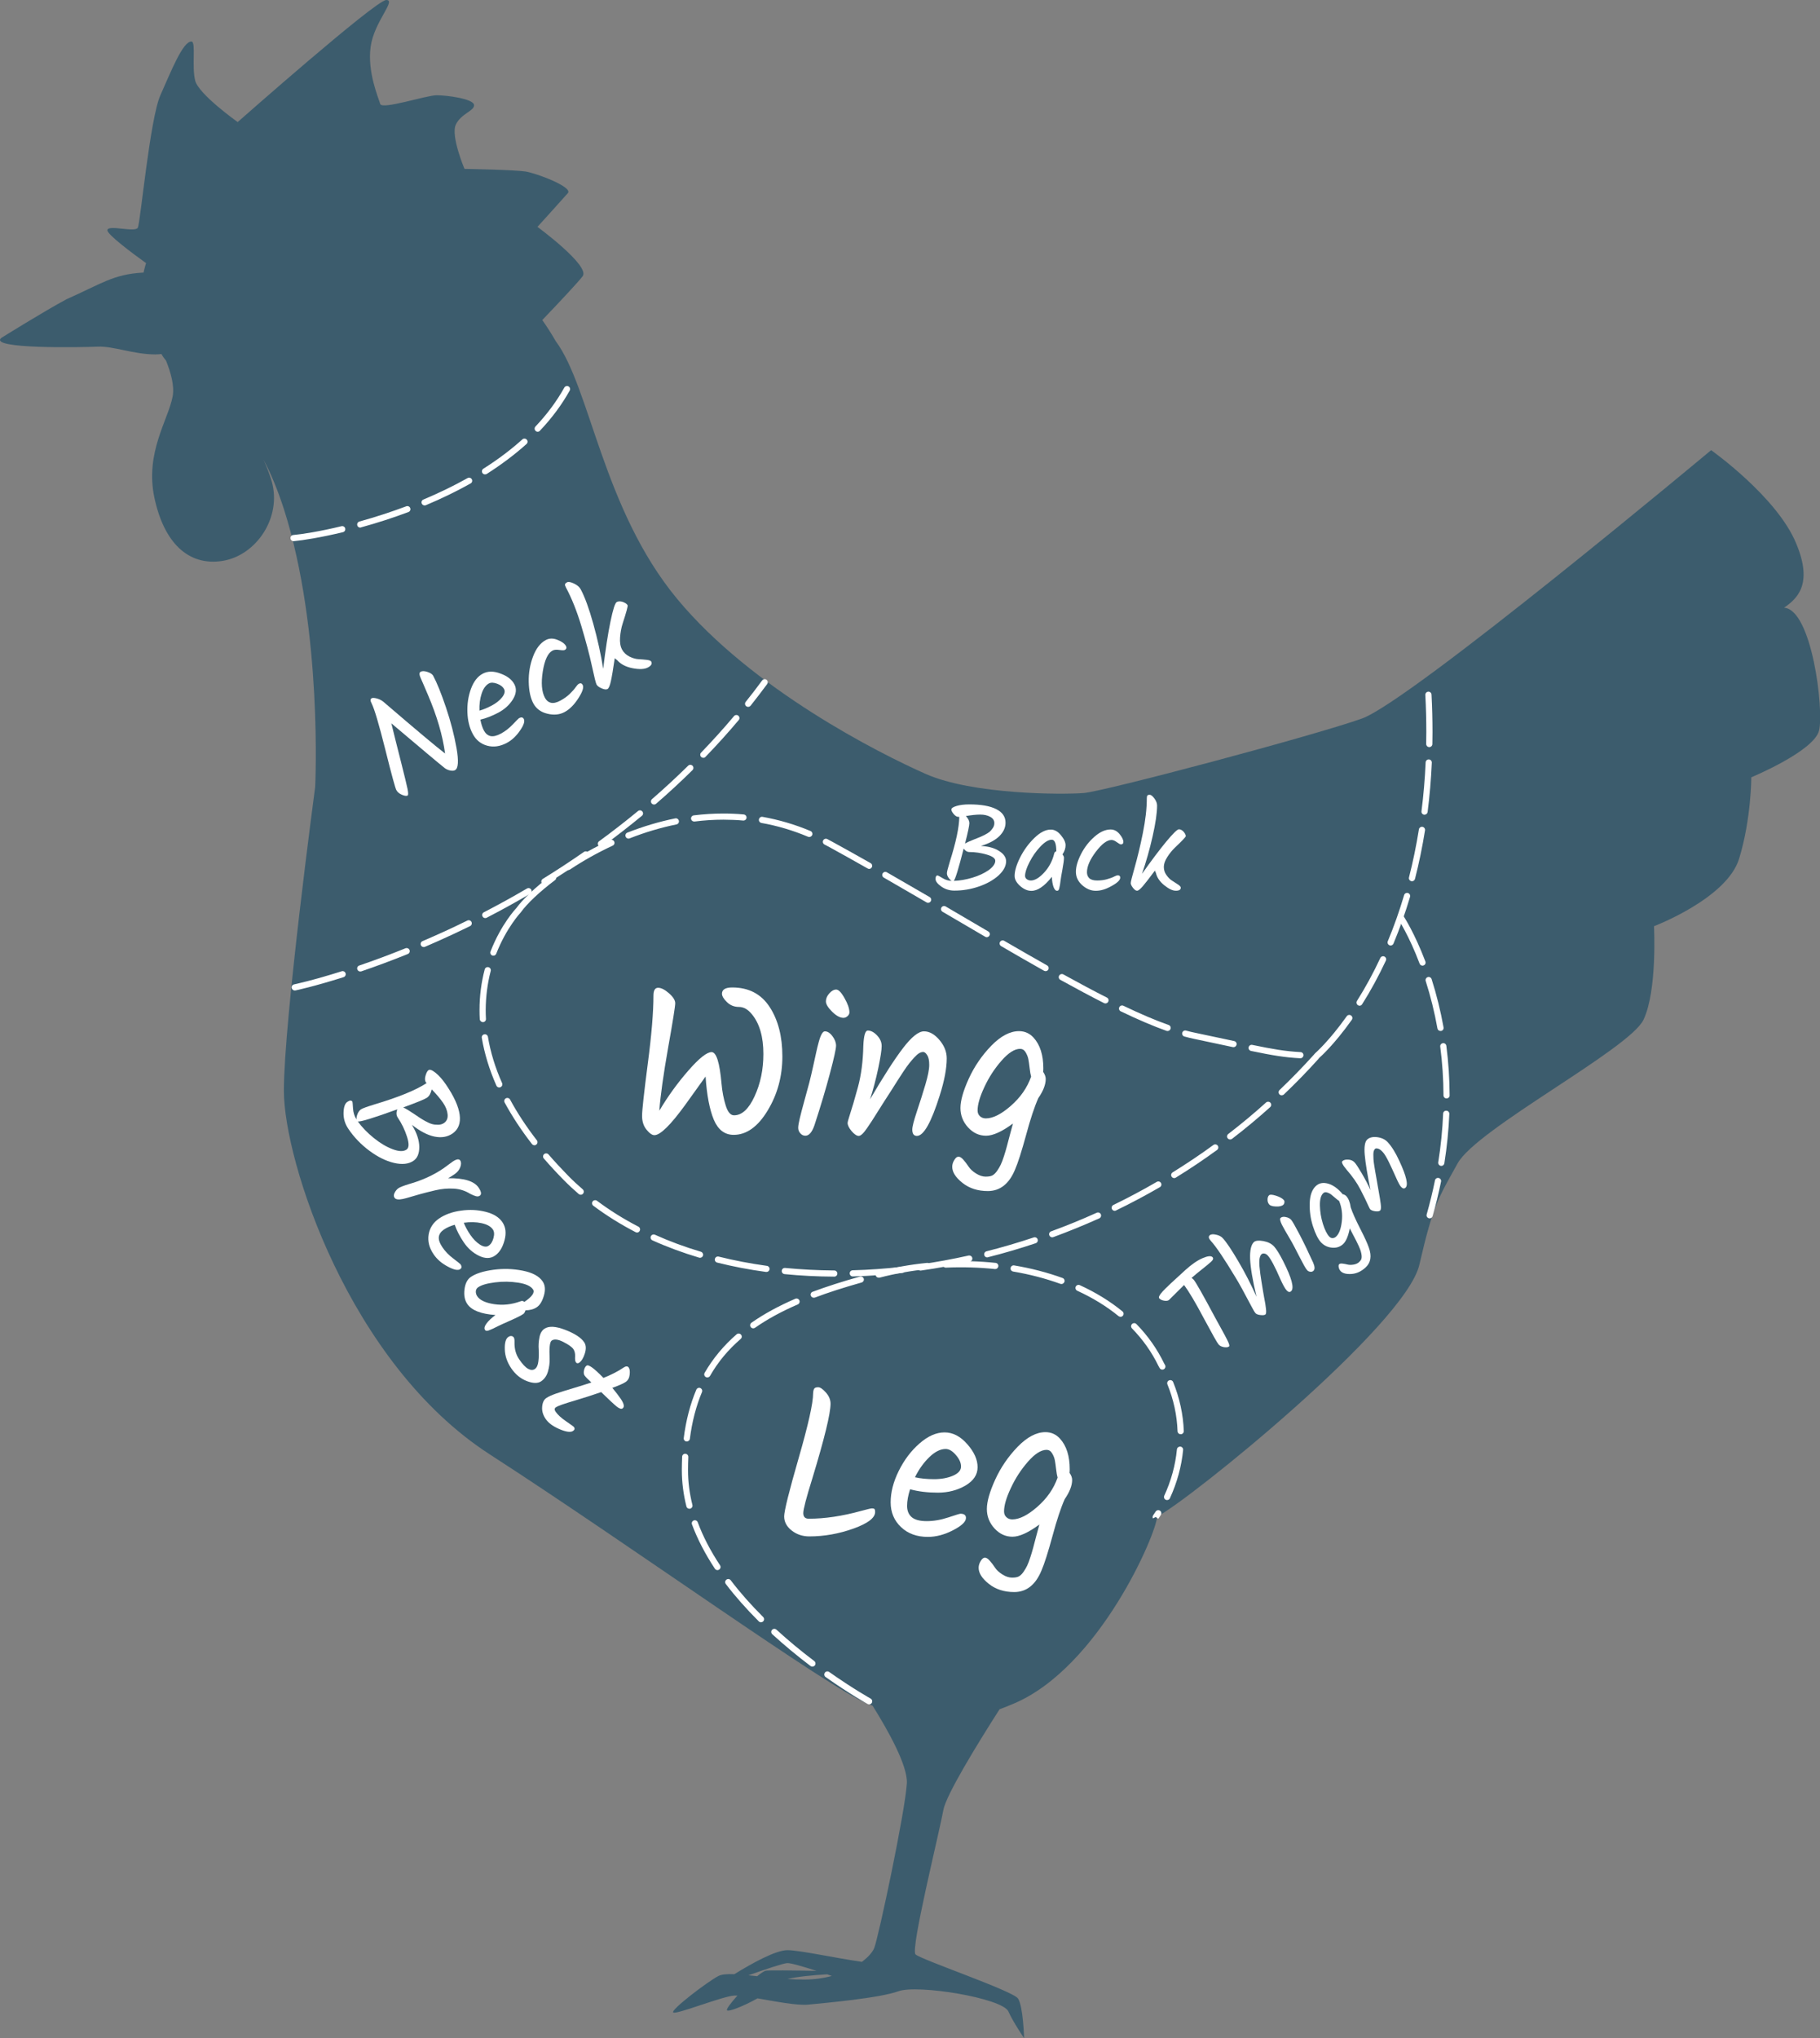 <?xml version="1.0" encoding="UTF-8"?> <svg xmlns="http://www.w3.org/2000/svg" width="176" height="197" viewBox="0 0 176 197" fill="none"><rect x="0" y="0" width="176" height="197" fill="#808080" stroke="none"/> <g clip-path="url(#clip0_1258_12)"> <path d="M172.526 58.739C173.704 57.905 175.385 56.565 173.704 52.545C171.857 48.025 165.471 43.51 165.471 43.51C165.471 43.51 136.404 67.779 131.698 69.452C126.993 71.126 106.83 76.48 104.815 76.647C102.8 76.813 94.064 76.813 89.525 74.806C84.987 72.799 72.723 66.606 65.5 57.905C58.27 49.198 57.099 37.483 53.738 32.969C53.385 32.35 52.949 31.659 52.441 30.933C53.882 29.426 55.873 27.318 56.345 26.698C57.099 25.692 51.974 21.928 51.974 21.928C51.974 21.928 54.408 19.248 54.916 18.664C55.418 18.081 51.89 16.741 50.802 16.574C49.708 16.407 44.918 16.324 44.918 16.324C44.918 16.324 43.573 13.144 44.075 12.054C44.577 10.964 45.923 10.714 45.839 10.13C45.755 9.547 43.232 9.207 42.227 9.207C41.223 9.207 36.936 10.63 36.768 10.047C36.601 9.463 35.507 6.95 35.841 4.526C36.176 2.09 38.359 0 37.354 0C36.344 0 22.985 11.798 22.985 11.798C22.985 11.798 19.206 9.118 18.872 7.784C18.537 6.444 18.955 4.097 18.537 4.014C17.7 3.931 16.522 6.944 15.511 9.201C14.501 11.458 13.58 21.499 13.329 22.005C13.078 22.506 10.387 21.672 10.387 22.256C10.387 22.69 12.862 24.524 14.124 25.43C14.052 25.668 13.992 25.876 13.951 26.055C13.933 26.115 13.927 26.174 13.909 26.234C13.903 26.275 13.891 26.311 13.885 26.347C13.837 26.347 13.789 26.353 13.747 26.353C10.973 26.52 9.843 27.401 6.428 28.926C4.342 30.033 0.126 32.66 0.126 32.66C-1.166 33.755 7.941 33.571 9.454 33.505C10.967 33.44 12.922 34.256 15.033 34.256C15.224 34.256 15.415 34.238 15.613 34.22C15.738 34.446 15.888 34.655 16.055 34.857C16.516 36.001 16.887 37.305 16.695 38.317C16.277 40.574 14.004 43.755 14.931 48.108C15.858 52.462 18.208 54.719 21.485 54.218C24.762 53.718 27.279 50.032 26.274 46.518C26.089 45.875 25.814 45.166 25.485 44.428C26.185 45.756 26.848 47.328 27.452 49.198C31.231 60.996 30.478 76.057 30.478 76.057C30.478 76.057 27.452 98.652 27.452 105.429C27.452 112.206 33.755 131.788 47.364 140.572C60.973 149.356 80.126 163.167 83.91 164.668C84.072 164.733 84.227 164.799 84.383 164.864C85.884 167.259 87.797 170.677 87.695 172.368C87.528 175.132 84.963 187.191 84.544 188.275C84.395 188.656 83.982 189.145 83.348 189.621C80.634 189.222 77.417 188.514 76.185 188.49C75.049 188.466 72.741 189.746 71.013 190.812C70.319 190.783 69.775 190.824 69.452 190.997C68.358 191.581 64.818 194.278 65.105 194.511C65.386 194.743 69.811 192.962 70.989 192.879C71.079 192.873 71.192 192.873 71.312 192.879C70.69 193.57 70.229 194.177 70.301 194.296C70.415 194.487 71.922 193.897 73.255 193.147C74.965 193.445 77.082 193.856 78.146 193.754C79.826 193.588 85.047 193.129 86.894 192.456C88.742 191.789 96.946 193.117 97.52 194.421C97.962 195.428 99.033 196.994 99.033 196.994C99.033 196.994 98.949 193.921 98.447 193.165C97.944 192.414 89.035 189.401 88.533 188.895C88.03 188.394 90.799 177.293 91.223 174.953C91.487 173.494 94.458 168.652 96.659 165.21C97.095 165.043 97.55 164.864 98.028 164.662C106.345 161.148 111.888 148.094 111.888 146.587C114.914 145.08 135.914 128.096 137.259 122.235C138.605 116.375 139.107 115.792 140.955 112.445C142.802 109.098 157.59 101.397 158.935 98.557C160.28 95.71 159.946 89.522 159.946 89.522C159.946 89.522 167.001 86.842 168.179 82.995C169.357 79.148 169.357 75.128 169.357 75.128C169.357 75.128 175.408 72.621 175.911 70.608C176.395 68.613 175.217 58.905 172.526 58.739ZM76.125 189.74C76.466 189.722 77.662 190.074 78.965 190.491C76.55 190.443 74.385 190.419 74.068 190.473C73.895 190.503 73.584 190.711 73.219 191.009C72.926 190.979 72.645 190.949 72.376 190.919C74.026 190.336 75.719 189.764 76.125 189.74ZM77.764 191.33C77.213 191.33 76.675 191.313 76.149 191.277C77.076 191.056 78.493 190.914 79.982 190.824C80.137 190.878 80.293 190.925 80.442 190.979C79.641 191.199 78.744 191.33 77.764 191.33Z" fill="#3C5C6D"></path> <path d="M80.675 123.391C79.049 123.385 77.428 123.301 75.868 123.147C75.706 123.129 75.581 122.986 75.599 122.819C75.617 122.652 75.754 122.539 75.928 122.551C77.47 122.7 79.067 122.783 80.675 122.795C80.843 122.795 80.974 122.932 80.974 123.093C80.974 123.26 80.843 123.391 80.675 123.391ZM82.469 123.373C82.308 123.373 82.176 123.248 82.17 123.081C82.164 122.914 82.296 122.777 82.463 122.777C84.03 122.736 85.626 122.622 87.211 122.444C87.372 122.426 87.522 122.545 87.54 122.706C87.558 122.867 87.438 123.016 87.277 123.033C85.674 123.212 84.06 123.325 82.481 123.373C82.475 123.373 82.475 123.373 82.469 123.373ZM74.122 122.938C74.11 122.938 74.092 122.938 74.08 122.938C72.46 122.718 70.869 122.414 69.35 122.033C69.189 121.991 69.093 121.83 69.135 121.67C69.177 121.509 69.338 121.414 69.5 121.455C71.001 121.83 72.567 122.128 74.164 122.349C74.325 122.372 74.439 122.521 74.421 122.682C74.397 122.831 74.271 122.938 74.122 122.938ZM89.023 122.807C88.879 122.807 88.748 122.7 88.73 122.551C88.706 122.39 88.819 122.235 88.981 122.212C90.529 121.991 92.108 121.699 93.663 121.354C93.824 121.324 93.986 121.419 94.022 121.58C94.057 121.741 93.956 121.902 93.794 121.938C92.222 122.289 90.631 122.581 89.065 122.801C89.047 122.807 89.035 122.807 89.023 122.807ZM67.694 121.568C67.664 121.568 67.634 121.562 67.61 121.556C66.038 121.086 64.513 120.526 63.09 119.883C62.94 119.817 62.874 119.639 62.94 119.49C63.006 119.341 63.185 119.276 63.335 119.341C64.734 119.972 66.229 120.526 67.778 120.985C67.933 121.032 68.023 121.199 67.981 121.354C67.945 121.485 67.826 121.568 67.694 121.568ZM95.469 121.533C95.337 121.533 95.212 121.443 95.182 121.306C95.14 121.146 95.235 120.985 95.397 120.943C96.928 120.556 98.464 120.103 99.965 119.603C100.121 119.549 100.294 119.633 100.342 119.788C100.396 119.943 100.312 120.109 100.151 120.163C98.638 120.669 97.083 121.128 95.54 121.515C95.516 121.527 95.493 121.533 95.469 121.533ZM101.753 119.591C101.633 119.591 101.52 119.52 101.472 119.395C101.412 119.24 101.496 119.067 101.651 119.013C103.14 118.472 104.617 117.864 106.058 117.215C106.208 117.149 106.387 117.215 106.453 117.364C106.519 117.513 106.453 117.691 106.303 117.757C104.85 118.412 103.356 119.019 101.855 119.573C101.819 119.585 101.783 119.591 101.753 119.591ZM61.601 119.127C61.553 119.127 61.505 119.115 61.463 119.091C60.004 118.335 58.629 117.477 57.373 116.536C57.242 116.435 57.218 116.25 57.313 116.119C57.415 115.988 57.601 115.964 57.732 116.06C58.958 116.977 60.303 117.822 61.738 118.561C61.882 118.638 61.942 118.817 61.864 118.96C61.816 119.073 61.709 119.127 61.601 119.127ZM107.798 117.03C107.685 117.03 107.583 116.971 107.529 116.864C107.457 116.715 107.517 116.536 107.667 116.465C109.09 115.774 110.501 115.023 111.864 114.231C112.008 114.148 112.187 114.196 112.271 114.338C112.355 114.481 112.307 114.66 112.163 114.743C110.788 115.541 109.359 116.298 107.924 116.995C107.888 117.018 107.846 117.03 107.798 117.03ZM56.16 115.476C56.088 115.476 56.022 115.452 55.962 115.404C55.466 114.976 54.976 114.523 54.521 114.059C53.84 113.368 53.188 112.665 52.59 111.974C52.482 111.849 52.494 111.659 52.62 111.551C52.745 111.444 52.931 111.456 53.044 111.581C53.636 112.266 54.276 112.957 54.946 113.642C55.388 114.094 55.867 114.535 56.351 114.952C56.476 115.059 56.488 115.25 56.381 115.375C56.327 115.44 56.243 115.476 56.16 115.476ZM113.557 113.868C113.455 113.868 113.359 113.82 113.299 113.725C113.21 113.582 113.258 113.403 113.395 113.314C114.74 112.48 116.074 111.593 117.342 110.664C117.473 110.569 117.664 110.598 117.76 110.729C117.856 110.86 117.826 111.051 117.694 111.146C116.409 112.081 115.069 112.981 113.706 113.82C113.664 113.85 113.61 113.868 113.557 113.868ZM51.687 110.694C51.597 110.694 51.508 110.652 51.448 110.581C50.413 109.253 49.522 107.895 48.799 106.561C48.721 106.418 48.775 106.233 48.918 106.156C49.062 106.078 49.247 106.132 49.325 106.275C50.031 107.585 50.904 108.907 51.914 110.211C52.016 110.342 51.992 110.527 51.86 110.628C51.818 110.67 51.753 110.694 51.687 110.694ZM118.962 110.134C118.872 110.134 118.783 110.092 118.723 110.021C118.621 109.89 118.645 109.705 118.777 109.604C120.032 108.639 121.264 107.615 122.43 106.561C122.556 106.453 122.741 106.459 122.855 106.584C122.962 106.71 122.956 106.894 122.831 107.007C121.653 108.067 120.415 109.098 119.141 110.074C119.088 110.116 119.022 110.134 118.962 110.134ZM123.943 105.864C123.865 105.864 123.787 105.834 123.728 105.775C123.614 105.655 123.62 105.465 123.74 105.352C124.882 104.262 125.994 103.118 127.052 101.945C127.166 101.82 127.351 101.814 127.477 101.921C127.602 102.029 127.608 102.219 127.501 102.344C126.436 103.529 125.312 104.685 124.158 105.78C124.092 105.84 124.015 105.864 123.943 105.864ZM48.279 105.108C48.165 105.108 48.051 105.042 48.004 104.929C47.322 103.392 46.849 101.838 46.592 100.313C46.562 100.153 46.676 99.998 46.837 99.968C46.999 99.938 47.154 100.051 47.184 100.212C47.429 101.689 47.89 103.196 48.554 104.685C48.619 104.834 48.554 105.012 48.398 105.078C48.362 105.102 48.32 105.108 48.279 105.108ZM125.755 102.285C125.749 102.285 125.743 102.285 125.737 102.285C124.224 102.207 122.992 101.993 120.977 101.576C120.816 101.54 120.714 101.385 120.744 101.225C120.78 101.064 120.935 100.957 121.097 100.992C123.088 101.403 124.29 101.612 125.767 101.689C125.934 101.695 126.06 101.838 126.048 101.999C126.042 102.16 125.91 102.285 125.755 102.285ZM119.285 101.213C119.267 101.213 119.243 101.213 119.219 101.207L118.609 101.076C117.7 100.879 116.654 100.659 115.44 100.403C115.147 100.343 114.848 100.266 114.537 100.182C114.376 100.141 114.286 99.974 114.328 99.819C114.37 99.658 114.537 99.569 114.693 99.611C114.992 99.694 115.285 99.76 115.566 99.819C116.785 100.075 117.832 100.296 118.741 100.492L119.351 100.623C119.512 100.659 119.614 100.814 119.578 100.974C119.548 101.117 119.422 101.213 119.285 101.213ZM112.905 99.652C112.869 99.652 112.839 99.646 112.803 99.635C111.506 99.17 110.059 98.556 108.378 97.747C108.229 97.675 108.169 97.496 108.241 97.348C108.313 97.199 108.492 97.139 108.641 97.211C110.304 98.009 111.733 98.616 113.012 99.069C113.168 99.122 113.252 99.295 113.192 99.45C113.144 99.575 113.03 99.652 112.905 99.652ZM46.694 98.789C46.538 98.789 46.407 98.664 46.395 98.509C46.377 98.205 46.371 97.907 46.371 97.616C46.371 96.287 46.538 94.971 46.873 93.697C46.915 93.536 47.077 93.441 47.238 93.483C47.4 93.524 47.495 93.685 47.453 93.846C47.136 95.073 46.975 96.335 46.969 97.616C46.969 97.895 46.975 98.187 46.993 98.479C47.005 98.646 46.873 98.783 46.712 98.795C46.706 98.789 46.7 98.789 46.694 98.789ZM106.901 96.984C106.854 96.984 106.812 96.972 106.764 96.954C105.496 96.311 104.109 95.573 102.536 94.703C102.393 94.626 102.339 94.441 102.423 94.298C102.5 94.156 102.686 94.102 102.829 94.179C104.402 95.049 105.777 95.781 107.039 96.418C107.188 96.49 107.242 96.675 107.17 96.818C107.117 96.925 107.009 96.984 106.901 96.984ZM101.113 93.864C101.065 93.864 101.012 93.852 100.964 93.828C99.618 93.072 98.231 92.274 96.814 91.446C96.671 91.362 96.623 91.178 96.706 91.041C96.79 90.898 96.975 90.85 97.113 90.934C98.53 91.755 99.911 92.553 101.257 93.31C101.4 93.393 101.454 93.572 101.37 93.715C101.323 93.81 101.221 93.864 101.113 93.864ZM47.711 92.369C47.675 92.369 47.639 92.363 47.603 92.351C47.447 92.291 47.376 92.119 47.435 91.964C48.464 89.326 49.863 87.843 49.923 87.783C50.527 86.938 51.806 85.728 53.313 84.591C53.445 84.49 53.63 84.52 53.732 84.651C53.834 84.782 53.804 84.966 53.672 85.067C52.207 86.169 50.975 87.331 50.377 88.164C50.336 88.212 48.972 89.665 47.986 92.184C47.944 92.297 47.83 92.369 47.711 92.369ZM95.421 90.582C95.367 90.582 95.319 90.57 95.271 90.54L91.145 88.123C91.002 88.039 90.954 87.855 91.038 87.718C91.121 87.575 91.307 87.527 91.444 87.61L95.57 90.028C95.714 90.112 95.762 90.296 95.678 90.433C95.624 90.529 95.522 90.582 95.421 90.582ZM89.746 87.259C89.692 87.259 89.645 87.247 89.597 87.217C88.233 86.419 86.852 85.621 85.465 84.823C85.321 84.74 85.274 84.561 85.357 84.418C85.441 84.275 85.62 84.228 85.764 84.311C87.157 85.109 88.538 85.913 89.902 86.705C90.045 86.789 90.093 86.973 90.009 87.11C89.95 87.211 89.848 87.259 89.746 87.259ZM54.958 84.091C54.862 84.091 54.766 84.043 54.706 83.96C54.617 83.823 54.653 83.638 54.79 83.549C56.13 82.662 57.547 81.869 59 81.196C59.149 81.125 59.329 81.191 59.394 81.339C59.466 81.488 59.4 81.667 59.251 81.732C57.828 82.394 56.435 83.168 55.119 84.043C55.071 84.073 55.017 84.091 54.958 84.091ZM84.054 83.984C84.006 83.984 83.952 83.972 83.904 83.942C82.678 83.245 81.441 82.554 80.203 81.875C80.047 81.792 79.892 81.709 79.731 81.625C79.587 81.548 79.527 81.369 79.605 81.226C79.683 81.077 79.862 81.024 80.006 81.101C80.167 81.184 80.329 81.268 80.484 81.357C81.722 82.036 82.96 82.727 84.191 83.424C84.335 83.507 84.383 83.686 84.305 83.829C84.257 83.924 84.155 83.984 84.054 83.984ZM60.776 81.053C60.656 81.053 60.542 80.982 60.501 80.863C60.441 80.708 60.513 80.535 60.668 80.476C62.205 79.874 63.759 79.41 65.296 79.1C65.458 79.064 65.613 79.172 65.649 79.332C65.685 79.493 65.577 79.648 65.416 79.684C63.915 79.987 62.39 80.44 60.889 81.03C60.847 81.047 60.812 81.053 60.776 81.053ZM78.254 80.899C78.218 80.899 78.176 80.893 78.14 80.875C76.681 80.261 75.162 79.809 73.632 79.541C73.47 79.511 73.362 79.356 73.392 79.195C73.422 79.035 73.572 78.921 73.739 78.951C75.318 79.231 76.878 79.69 78.379 80.321C78.529 80.386 78.6 80.559 78.541 80.714C78.481 80.833 78.367 80.899 78.254 80.899ZM67.126 79.404C66.976 79.404 66.851 79.297 66.827 79.142C66.809 78.981 66.923 78.832 67.084 78.808C68.041 78.689 69.009 78.63 69.96 78.63C69.966 78.63 69.972 78.63 69.978 78.63C70.624 78.63 71.282 78.659 71.921 78.719C72.089 78.737 72.208 78.88 72.191 79.041C72.178 79.207 72.029 79.32 71.868 79.309C71.234 79.249 70.612 79.231 69.96 79.225C69.039 79.225 68.094 79.285 67.162 79.404C67.15 79.404 67.138 79.404 67.126 79.404Z" fill="white"></path> <path d="M28.385 52.307C28.229 52.307 28.104 52.188 28.086 52.033C28.074 51.866 28.193 51.723 28.355 51.711C29.222 51.634 30.902 51.372 33.025 50.859C33.186 50.824 33.348 50.919 33.384 51.08C33.419 51.24 33.324 51.401 33.162 51.437C31.01 51.955 29.294 52.223 28.403 52.307C28.403 52.307 28.397 52.307 28.385 52.307ZM34.837 50.996C34.705 50.996 34.586 50.913 34.55 50.776C34.508 50.615 34.597 50.454 34.759 50.407C36.302 49.978 37.826 49.484 39.285 48.936C39.441 48.876 39.614 48.954 39.668 49.108C39.728 49.263 39.65 49.436 39.495 49.49C38.018 50.044 36.481 50.544 34.914 50.972C34.89 50.99 34.867 50.996 34.837 50.996ZM41.061 48.852C40.948 48.852 40.834 48.781 40.786 48.668C40.72 48.519 40.792 48.34 40.948 48.281C42.466 47.644 43.901 46.947 45.217 46.208C45.361 46.131 45.54 46.178 45.624 46.321C45.707 46.464 45.654 46.649 45.51 46.726C44.171 47.477 42.718 48.185 41.181 48.829C41.139 48.846 41.097 48.852 41.061 48.852ZM46.903 45.851C46.802 45.851 46.706 45.803 46.652 45.714C46.562 45.577 46.604 45.392 46.742 45.303C48.141 44.422 49.409 43.463 50.515 42.468C50.634 42.361 50.826 42.367 50.939 42.492C51.053 42.617 51.041 42.802 50.915 42.915C49.779 43.933 48.482 44.91 47.059 45.815C47.011 45.833 46.957 45.851 46.903 45.851ZM51.998 41.73C51.926 41.73 51.848 41.706 51.794 41.646C51.675 41.533 51.669 41.343 51.782 41.224C52.901 40.044 53.839 38.776 54.569 37.466C54.647 37.323 54.832 37.269 54.975 37.346C55.119 37.424 55.173 37.608 55.089 37.752C54.336 39.109 53.367 40.414 52.213 41.629C52.159 41.7 52.075 41.73 51.998 41.73Z" fill="white"></path> <path d="M28.504 95.734C28.366 95.734 28.241 95.638 28.211 95.495C28.175 95.335 28.283 95.174 28.444 95.144C28.462 95.138 30.208 94.775 33.042 93.876C33.204 93.828 33.365 93.911 33.419 94.072C33.467 94.227 33.383 94.394 33.222 94.447C30.358 95.353 28.588 95.728 28.57 95.728C28.546 95.734 28.522 95.734 28.504 95.734ZM34.836 93.899C34.711 93.899 34.597 93.822 34.555 93.697C34.501 93.542 34.585 93.369 34.741 93.322C36.224 92.816 37.724 92.256 39.213 91.654C39.363 91.595 39.542 91.666 39.602 91.821C39.662 91.976 39.59 92.148 39.434 92.208C37.94 92.816 36.427 93.375 34.932 93.888C34.902 93.893 34.866 93.899 34.836 93.899ZM40.977 91.535C40.864 91.535 40.75 91.47 40.702 91.356C40.636 91.207 40.708 91.029 40.858 90.963C42.311 90.344 43.77 89.677 45.193 88.974C45.342 88.903 45.522 88.962 45.593 89.111C45.665 89.26 45.605 89.439 45.456 89.51C44.021 90.213 42.556 90.886 41.097 91.511C41.055 91.529 41.019 91.535 40.977 91.535ZM46.927 88.736C46.819 88.736 46.712 88.677 46.664 88.575C46.586 88.426 46.646 88.248 46.789 88.176C48.206 87.444 49.612 86.669 50.963 85.877C51.106 85.794 51.286 85.842 51.37 85.985C51.453 86.127 51.405 86.306 51.262 86.39C49.899 87.188 48.487 87.968 47.058 88.706C47.023 88.724 46.975 88.736 46.927 88.736ZM52.649 85.502C52.547 85.502 52.452 85.455 52.392 85.359C52.308 85.216 52.35 85.038 52.488 84.948C53.845 84.115 55.184 83.233 56.47 82.34C56.608 82.245 56.793 82.28 56.889 82.411C56.984 82.548 56.948 82.733 56.817 82.828C55.519 83.728 54.174 84.615 52.805 85.455C52.757 85.49 52.703 85.502 52.649 85.502ZM58.108 81.846C58.019 81.846 57.923 81.804 57.869 81.727C57.774 81.595 57.803 81.405 57.935 81.31C59.221 80.369 60.488 79.386 61.696 78.391C61.822 78.284 62.013 78.302 62.115 78.433C62.222 78.558 62.204 78.749 62.073 78.85C60.853 79.856 59.579 80.845 58.288 81.792C58.234 81.828 58.168 81.846 58.108 81.846ZM63.251 77.76C63.167 77.76 63.083 77.724 63.023 77.659C62.916 77.534 62.928 77.349 63.053 77.236C64.255 76.194 65.427 75.11 66.546 74.008C66.665 73.895 66.85 73.895 66.97 74.008C67.084 74.127 67.084 74.312 66.97 74.431C65.846 75.539 64.662 76.635 63.448 77.683C63.388 77.736 63.316 77.76 63.251 77.76ZM68.016 73.246C67.945 73.246 67.867 73.216 67.807 73.162C67.688 73.049 67.682 72.859 67.801 72.74C68.901 71.596 69.978 70.411 70.982 69.214C71.09 69.089 71.275 69.071 71.401 69.178C71.526 69.286 71.544 69.47 71.437 69.595C70.42 70.804 69.338 72.001 68.226 73.151C68.172 73.216 68.094 73.246 68.016 73.246ZM72.346 68.321C72.28 68.321 72.214 68.297 72.16 68.255C72.029 68.154 72.011 67.963 72.112 67.838C72.656 67.159 73.195 66.463 73.703 65.766C73.799 65.635 73.99 65.605 74.121 65.7C74.253 65.796 74.283 65.986 74.187 66.117C73.673 66.814 73.135 67.517 72.585 68.208C72.519 68.279 72.435 68.321 72.346 68.321Z" fill="white"></path> <path d="M84.047 164.733C84 164.733 83.952 164.722 83.904 164.698C83.886 164.686 82.17 163.739 79.838 162.089C79.7 161.994 79.67 161.809 79.766 161.672C79.862 161.535 80.047 161.506 80.185 161.601C82.487 163.227 84.179 164.162 84.191 164.174C84.334 164.251 84.388 164.436 84.311 164.579C84.251 164.68 84.149 164.733 84.047 164.733ZM78.558 161.083C78.493 161.083 78.433 161.065 78.379 161.023C77.063 160.029 75.82 158.992 74.677 157.95C74.558 157.837 74.546 157.652 74.66 157.527C74.773 157.408 74.959 157.402 75.084 157.51C76.208 158.54 77.44 159.564 78.744 160.547C78.875 160.648 78.899 160.833 78.803 160.964C78.738 161.041 78.648 161.083 78.558 161.083ZM73.583 156.795C73.506 156.795 73.428 156.765 73.374 156.706C72.178 155.514 71.102 154.3 70.187 153.097C70.085 152.966 70.115 152.781 70.247 152.68C70.378 152.578 70.564 152.608 70.665 152.739C71.562 153.924 72.621 155.115 73.799 156.289C73.918 156.408 73.918 156.592 73.799 156.712C73.739 156.765 73.661 156.795 73.583 156.795ZM69.386 151.757C69.29 151.757 69.194 151.709 69.135 151.626C68.19 150.196 67.442 148.755 66.916 147.338C66.856 147.183 66.94 147.01 67.09 146.956C67.245 146.897 67.418 146.98 67.472 147.129C67.981 148.505 68.71 149.904 69.631 151.292C69.721 151.429 69.685 151.614 69.547 151.703C69.499 151.739 69.439 151.757 69.386 151.757ZM112.007 146.796L111.762 146.623L111.493 146.76C111.439 146.659 111.457 146.534 111.523 146.444C111.541 146.42 111.625 146.301 111.756 146.099C111.846 145.962 112.031 145.92 112.169 146.01C112.306 146.099 112.348 146.284 112.259 146.42C112.121 146.647 112.025 146.772 112.007 146.796ZM66.665 145.825C66.534 145.825 66.408 145.736 66.378 145.599C66.085 144.431 65.936 143.258 65.936 142.109C65.936 141.656 65.948 141.221 65.965 140.793C65.971 140.626 66.115 140.501 66.276 140.513C66.444 140.519 66.569 140.662 66.563 140.822C66.546 141.239 66.534 141.668 66.534 142.109C66.534 143.211 66.677 144.336 66.958 145.456C67 145.617 66.898 145.777 66.743 145.819C66.713 145.819 66.689 145.825 66.665 145.825ZM112.863 144.985C112.821 144.985 112.779 144.979 112.737 144.961C112.587 144.89 112.522 144.717 112.587 144.568C113.251 143.127 113.664 141.62 113.813 140.084C113.831 139.923 113.975 139.81 114.142 139.816C114.304 139.834 114.429 139.977 114.411 140.143C114.256 141.74 113.825 143.312 113.132 144.813C113.084 144.92 112.976 144.985 112.863 144.985ZM66.414 139.322C66.402 139.322 66.39 139.322 66.378 139.322C66.217 139.304 66.097 139.155 66.121 138.988C66.336 137.291 66.743 135.719 67.335 134.319C67.4 134.17 67.574 134.093 67.723 134.158C67.873 134.224 67.945 134.396 67.885 134.545C67.317 135.897 66.922 137.416 66.713 139.06C66.695 139.214 66.563 139.322 66.414 139.322ZM114.172 138.619C114.011 138.619 113.879 138.494 113.873 138.333C113.819 136.797 113.49 135.272 112.892 133.801C112.833 133.646 112.904 133.473 113.06 133.414C113.209 133.354 113.389 133.426 113.448 133.581C114.07 135.117 114.417 136.707 114.477 138.315C114.483 138.482 114.351 138.619 114.19 138.625C114.178 138.619 114.178 138.619 114.172 138.619ZM68.399 133.134C68.351 133.134 68.297 133.122 68.25 133.092C68.106 133.009 68.058 132.83 68.142 132.687C68.937 131.306 69.978 130.055 71.233 128.965C71.359 128.858 71.544 128.87 71.658 128.995C71.766 129.12 71.754 129.305 71.628 129.412C70.402 130.472 69.433 131.639 68.662 132.985C68.602 133.08 68.501 133.134 68.399 133.134ZM112.402 132.378C112.294 132.378 112.193 132.324 112.139 132.223L112.031 132.032C111.386 130.698 110.525 129.477 109.466 128.393C109.353 128.274 109.353 128.09 109.472 127.971C109.592 127.857 109.777 127.857 109.897 127.976C111.003 129.108 111.9 130.382 112.564 131.758L112.665 131.937C112.743 132.08 112.689 132.264 112.546 132.342C112.498 132.366 112.45 132.378 112.402 132.378ZM72.842 128.387C72.746 128.387 72.656 128.346 72.597 128.262C72.501 128.125 72.537 127.941 72.668 127.845C73.888 126.994 75.275 126.238 76.908 125.529C77.057 125.463 77.237 125.535 77.302 125.684C77.368 125.833 77.297 126.011 77.147 126.077C75.551 126.768 74.199 127.506 73.015 128.334C72.961 128.37 72.902 128.387 72.842 128.387ZM108.36 127.274C108.294 127.274 108.228 127.25 108.169 127.208C107.009 126.261 105.663 125.434 104.174 124.755C104.025 124.683 103.959 124.51 104.025 124.362C104.097 124.213 104.27 124.147 104.419 124.213C105.956 124.915 107.343 125.767 108.545 126.75C108.671 126.851 108.695 127.041 108.587 127.167C108.533 127.238 108.45 127.274 108.36 127.274ZM78.69 125.428C78.57 125.428 78.457 125.356 78.409 125.237C78.349 125.082 78.427 124.909 78.582 124.856C79.91 124.362 81.404 123.879 83.156 123.385C83.312 123.343 83.479 123.433 83.527 123.587C83.575 123.748 83.479 123.909 83.324 123.957C81.59 124.445 80.107 124.921 78.797 125.416C78.761 125.422 78.726 125.428 78.69 125.428ZM102.644 124.105C102.608 124.105 102.578 124.1 102.542 124.088C101.113 123.569 99.576 123.17 97.974 122.897C97.812 122.867 97.698 122.718 97.728 122.551C97.758 122.39 97.908 122.277 98.075 122.307C99.714 122.581 101.286 122.992 102.751 123.522C102.907 123.575 102.984 123.748 102.931 123.903C102.877 124.028 102.763 124.105 102.644 124.105ZM84.968 123.492C84.837 123.492 84.717 123.403 84.681 123.272C84.639 123.111 84.735 122.95 84.897 122.908C86.433 122.509 88.03 122.224 89.644 122.063C89.806 122.045 89.955 122.164 89.973 122.331C89.991 122.492 89.871 122.64 89.704 122.658C88.119 122.819 86.553 123.099 85.046 123.492C85.022 123.492 84.998 123.492 84.968 123.492ZM96.246 122.658C96.234 122.658 96.222 122.658 96.216 122.658C94.673 122.497 93.07 122.45 91.48 122.521C91.324 122.539 91.175 122.402 91.169 122.235C91.163 122.069 91.288 121.932 91.456 121.926C93.076 121.848 94.709 121.896 96.281 122.063C96.443 122.081 96.562 122.229 96.544 122.39C96.521 122.545 96.395 122.658 96.246 122.658Z" fill="white"></path> <path d="M40.708 65.599C40.535 65.236 40.523 65.01 40.678 64.926C40.834 64.843 41.049 64.849 41.336 64.944C41.623 65.039 41.803 65.159 41.886 65.307C42.251 65.986 42.663 67.005 43.124 68.368C43.584 69.732 43.925 71.043 44.146 72.299C44.368 73.556 44.32 74.27 44.003 74.437C43.895 74.497 43.746 74.509 43.548 74.473C43.351 74.437 43.178 74.36 43.016 74.246C42.454 73.8 40.732 72.353 37.844 69.911C38.113 71.007 38.418 72.24 38.771 73.615C39.118 74.991 39.333 75.872 39.411 76.254C39.488 76.641 39.488 76.849 39.417 76.891C39.309 76.95 39.13 76.927 38.873 76.819C38.615 76.712 38.436 76.563 38.328 76.367C38.221 76.17 37.862 74.86 37.258 72.436C36.648 70.012 36.212 68.535 35.943 67.999C35.799 67.731 35.799 67.564 35.943 67.487C36.032 67.439 36.2 67.445 36.445 67.511C36.69 67.576 36.899 67.684 37.073 67.827C40.272 70.572 42.263 72.24 43.04 72.829C42.813 71.114 42.263 69.22 41.378 67.148C40.971 66.189 40.744 65.677 40.708 65.599Z" fill="white"></path> <path d="M49.737 66.129C49.976 66.57 49.929 67.058 49.6 67.594C49.271 68.124 48.804 68.553 48.2 68.875C47.597 69.196 47.017 69.423 46.455 69.554C46.532 69.983 46.652 70.334 46.801 70.62C46.957 70.906 47.166 71.078 47.429 71.144C47.692 71.203 48.027 71.126 48.44 70.906C48.852 70.685 49.235 70.387 49.594 70.012C49.953 69.637 50.15 69.435 50.192 69.411C50.407 69.298 50.562 69.321 50.652 69.488C50.772 69.715 50.652 70.09 50.281 70.62C49.917 71.15 49.492 71.549 49.008 71.805C48.362 72.15 47.728 72.24 47.112 72.073C46.496 71.906 46.03 71.525 45.719 70.941C45.402 70.352 45.229 69.655 45.199 68.845C45.169 68.035 45.288 67.279 45.546 66.57C45.809 65.867 46.185 65.379 46.676 65.117C47.166 64.855 47.74 64.849 48.392 65.099C49.056 65.337 49.498 65.683 49.737 66.129ZM47.28 66.058C46.975 66.225 46.736 66.552 46.574 67.046C46.413 67.541 46.341 68.089 46.365 68.684C46.736 68.583 47.136 68.416 47.561 68.19C47.985 67.964 48.32 67.696 48.559 67.392C48.798 67.088 48.864 66.82 48.745 66.6C48.625 66.374 48.398 66.201 48.069 66.082C47.74 65.963 47.477 65.951 47.28 66.058Z" fill="white"></path> <path d="M54.599 68.821C54.114 69.083 53.558 69.137 52.93 68.982C52.302 68.833 51.854 68.5 51.573 67.981C51.298 67.463 51.148 66.772 51.13 65.909C51.112 65.046 51.256 64.224 51.549 63.449C51.842 62.675 52.255 62.145 52.775 61.865C53.116 61.681 53.498 61.675 53.917 61.847C54.341 62.014 54.616 62.217 54.736 62.449C54.772 62.514 54.784 62.58 54.766 62.651C54.748 62.717 54.7 62.776 54.622 62.818C54.545 62.86 54.365 62.86 54.084 62.818C53.803 62.776 53.588 62.794 53.426 62.884C52.978 63.122 52.667 63.795 52.488 64.903C52.314 66.01 52.38 66.856 52.697 67.445C52.835 67.702 53.026 67.862 53.265 67.922C53.51 67.981 53.809 67.922 54.174 67.725C54.533 67.535 54.844 67.314 55.101 67.064C55.358 66.814 55.543 66.606 55.663 66.427C55.782 66.254 55.89 66.141 55.98 66.088C56.135 66.004 56.261 66.04 56.344 66.195C56.476 66.433 56.333 66.868 55.926 67.493C55.531 68.112 55.083 68.559 54.599 68.821Z" fill="white"></path> <path d="M60.691 58.5C60.733 58.572 60.572 59.161 60.213 60.263C60.082 60.674 59.998 61.121 59.962 61.603C59.926 62.086 59.992 62.473 60.147 62.77C60.309 63.068 60.548 63.294 60.859 63.455C61.176 63.61 61.469 63.7 61.75 63.711C62.031 63.729 62.294 63.747 62.539 63.777C62.784 63.807 62.928 63.86 62.976 63.944C63.089 64.152 62.976 64.343 62.653 64.515C62.324 64.688 61.834 64.712 61.182 64.587C60.53 64.462 60.028 64.2 59.675 63.801C59.591 63.741 59.514 63.682 59.448 63.616C59.292 64.682 59.167 65.427 59.071 65.855C58.975 66.284 58.868 66.534 58.742 66.6C58.617 66.665 58.425 66.641 58.174 66.528C57.917 66.415 57.756 66.29 57.69 66.165C57.618 66.04 57.469 65.433 57.235 64.349C57.002 63.265 56.661 61.99 56.225 60.531C55.788 59.072 55.286 57.821 54.73 56.785C54.658 56.654 54.628 56.553 54.64 56.481C54.652 56.41 54.718 56.344 54.844 56.279C54.969 56.214 55.19 56.255 55.501 56.398C55.818 56.547 56.033 56.732 56.159 56.964C56.554 57.702 56.96 58.81 57.373 60.293C57.785 61.776 58.108 63.229 58.33 64.64C58.551 62.806 58.784 61.294 59.029 60.102C59.274 58.911 59.478 58.274 59.639 58.191C59.8 58.101 59.998 58.101 60.231 58.179C60.464 58.262 60.62 58.369 60.691 58.5Z" fill="white"></path> <path d="M70.809 95.442C72.405 95.442 73.613 96.073 74.433 97.336C75.252 98.598 75.658 100.188 75.658 102.106C75.658 104.024 75.186 105.763 74.235 107.335C73.29 108.901 72.19 109.687 70.952 109.687C70.079 109.687 69.44 109.199 69.027 108.222C68.62 107.246 68.351 105.852 68.232 104.048C67.658 104.851 67.006 105.757 66.27 106.781C64.853 108.734 63.855 109.717 63.281 109.717C63.059 109.717 62.808 109.538 62.521 109.187C62.234 108.836 62.091 108.389 62.091 107.853C62.091 107.317 62.276 105.638 62.641 102.821C63.012 100.004 63.191 97.806 63.191 96.228C63.191 95.728 63.34 95.472 63.639 95.472C63.938 95.472 64.291 95.65 64.692 96.002C65.093 96.353 65.296 96.675 65.296 96.966C65.296 97.258 65.069 98.694 64.608 101.278C64.154 103.857 63.867 105.882 63.759 107.353C64.59 105.953 65.529 104.661 66.57 103.47C67.61 102.279 68.357 101.689 68.812 101.689C69.278 101.689 69.595 102.708 69.775 104.744C69.84 105.507 69.978 106.203 70.175 106.841C70.372 107.478 70.641 107.799 70.982 107.799C71.748 107.799 72.411 107.186 72.974 105.953C73.541 104.726 73.823 103.363 73.823 101.868C73.823 100.212 73.452 98.932 72.716 98.038C72.334 97.562 71.915 97.324 71.461 97.324C71.006 97.324 70.612 97.169 70.295 96.853C69.972 96.544 69.816 96.27 69.816 96.037C69.828 95.638 70.151 95.442 70.809 95.442Z" fill="white"></path> <path d="M79.767 99.682C80.024 99.682 80.269 99.837 80.502 100.153C80.735 100.462 80.849 100.772 80.849 101.07C80.849 101.367 80.652 102.261 80.257 103.75C79.862 105.239 79.366 106.906 78.762 108.752C78.529 109.431 78.236 109.771 77.883 109.771C77.692 109.771 77.53 109.693 77.393 109.538C77.255 109.383 77.189 109.205 77.189 109.008C77.189 108.812 77.243 108.496 77.345 108.073C77.447 107.644 77.596 107.073 77.793 106.364C77.991 105.649 78.146 105.072 78.266 104.625C78.379 104.178 78.499 103.672 78.624 103.106C78.75 102.541 78.846 102.088 78.924 101.743C78.995 101.397 79.085 101.046 79.181 100.694C79.366 100.016 79.563 99.682 79.767 99.682ZM79.868 96.788C79.868 96.514 79.976 96.258 80.197 96.013C80.412 95.769 80.64 95.644 80.861 95.644C81.088 95.644 81.357 95.918 81.668 96.472C81.979 97.02 82.141 97.479 82.141 97.848C82.141 97.985 82.081 98.104 81.955 98.217C81.829 98.324 81.704 98.378 81.566 98.378C81.238 98.378 80.873 98.181 80.472 97.788C80.072 97.389 79.868 97.062 79.868 96.788Z" fill="white"></path> <path d="M87.324 101.302C88.15 100.224 88.825 99.682 89.351 99.682C89.878 99.682 90.374 99.962 90.846 100.516C91.319 101.076 91.552 101.665 91.552 102.291C91.552 103.267 91.325 104.464 90.876 105.876C90.057 108.484 89.322 109.789 88.67 109.789C88.371 109.789 88.221 109.586 88.221 109.175C88.221 108.889 88.371 108.312 88.664 107.43C88.957 106.555 89.232 105.691 89.483 104.846C89.734 104 89.86 103.357 89.86 102.928C89.86 102.499 89.794 102.183 89.662 101.981C89.531 101.778 89.405 101.677 89.274 101.677C89.142 101.677 89.011 101.719 88.873 101.802C88.736 101.886 88.586 102.023 88.413 102.207C88.239 102.398 88.084 102.582 87.934 102.767C87.785 102.952 87.6 103.214 87.372 103.553C87.145 103.893 86.96 104.184 86.81 104.417C86.661 104.655 86.439 105 86.158 105.447C85.871 105.894 85.656 106.233 85.501 106.465C85.351 106.698 85.154 107.007 84.909 107.4C84.663 107.793 84.466 108.097 84.329 108.318C84.185 108.538 84.024 108.77 83.85 109.032C83.51 109.532 83.24 109.789 83.043 109.789C82.846 109.789 82.619 109.634 82.356 109.33C82.098 109.026 81.967 108.758 81.967 108.526C81.967 108.46 82.015 108.276 82.11 107.978C82.367 107.192 82.654 106.215 82.971 105.054C83.282 103.893 83.456 102.571 83.486 101.094C83.527 100.105 83.671 99.605 83.916 99.605C84.215 99.605 84.514 99.76 84.813 100.075C85.112 100.391 85.261 100.73 85.261 101.106C85.261 101.481 85.148 102.201 84.927 103.267C84.699 104.333 84.436 105.328 84.137 106.251C85.435 104.03 86.499 102.38 87.324 101.302Z" fill="white"></path> <path d="M101.125 104.286C101.125 104.828 100.886 105.447 100.407 106.138C100.037 106.966 99.642 108.157 99.224 109.711C98.799 111.266 98.446 112.379 98.159 113.04C97.585 114.428 96.706 115.119 95.522 115.119C94.553 115.119 93.74 114.857 93.077 114.333C92.413 113.808 92.084 113.29 92.084 112.772C92.084 112.552 92.15 112.337 92.281 112.123C92.413 111.903 92.544 111.796 92.688 111.796C92.831 111.796 92.993 111.897 93.166 112.099C93.346 112.302 93.513 112.522 93.668 112.76C93.824 112.999 94.063 113.219 94.386 113.421C94.709 113.624 95.014 113.725 95.319 113.725C95.618 113.725 95.845 113.683 95.995 113.594C96.144 113.505 96.288 113.362 96.425 113.165C96.563 112.969 96.676 112.772 96.772 112.576C96.868 112.379 96.975 112.099 97.089 111.742C97.202 111.379 97.298 111.075 97.364 110.813C97.43 110.557 97.525 110.194 97.651 109.723C97.776 109.253 97.878 108.877 97.956 108.592C96.891 109.378 96.025 109.771 95.355 109.771C94.685 109.771 94.105 109.503 93.615 108.967C93.124 108.431 92.879 107.805 92.879 107.091C92.879 106.376 93.148 105.429 93.686 104.25C94.225 103.071 94.954 102.011 95.863 101.07C96.778 100.135 97.669 99.664 98.542 99.664C99.098 99.664 99.57 99.873 99.953 100.296C100.581 100.986 100.892 101.975 100.892 103.249C100.892 103.41 100.886 103.529 100.874 103.595C101.041 103.845 101.125 104.071 101.125 104.286ZM94.536 107.323C94.536 107.555 94.607 107.74 94.763 107.883C94.912 108.026 95.104 108.097 95.337 108.097C96.019 108.097 96.826 107.692 97.752 106.882C98.679 106.072 99.337 105.131 99.714 104.059C99.66 103.881 99.612 103.613 99.57 103.244C99.528 102.874 99.487 102.582 99.445 102.368C99.403 102.154 99.313 101.927 99.182 101.707C99.044 101.481 98.865 101.374 98.65 101.374C98.117 101.374 97.519 101.755 96.85 102.517C96.18 103.279 95.63 104.125 95.193 105.066C94.757 105.995 94.536 106.751 94.536 107.323Z" fill="white"></path> <path d="M97.292 83.245C97.292 83.716 97.047 84.168 96.563 84.615C96.073 85.056 95.445 85.413 94.667 85.681C93.89 85.949 93.101 86.08 92.293 86.08C91.821 86.08 91.397 85.949 91.026 85.687C90.655 85.425 90.47 85.181 90.47 84.954C90.47 84.728 90.535 84.615 90.673 84.615C90.703 84.615 90.864 84.698 91.145 84.871C91.426 85.044 91.725 85.133 92.036 85.139C91.923 85.085 91.821 84.978 91.719 84.829C91.618 84.68 91.57 84.537 91.57 84.4C91.57 84.263 91.666 83.888 91.857 83.263C92.449 81.393 92.754 79.952 92.766 78.951H92.67C92.527 78.951 92.377 78.862 92.228 78.683C92.078 78.505 92.001 78.362 92.001 78.249C92.001 78.112 92.168 77.998 92.509 77.897C92.85 77.796 93.256 77.748 93.74 77.748C94.859 77.748 95.726 77.897 96.33 78.201C96.939 78.505 97.239 78.939 97.239 79.517C97.239 79.993 97.035 80.428 96.635 80.821C96.234 81.214 95.642 81.524 94.865 81.762L94.972 81.774C95.642 81.816 96.198 81.977 96.635 82.263C97.071 82.542 97.292 82.87 97.292 83.245ZM96.246 83.198C96.246 82.959 95.971 82.757 95.415 82.596C94.859 82.435 94.303 82.352 93.752 82.352C93.537 82.352 93.346 82.239 93.19 82.018C92.7 83.936 92.383 84.978 92.234 85.139C92.802 85.121 93.4 85.02 94.022 84.835C94.643 84.651 95.176 84.4 95.606 84.103C96.031 83.787 96.246 83.489 96.246 83.198ZM95.762 78.951C95.493 78.802 95.17 78.731 94.793 78.731C94.416 78.731 93.95 78.779 93.406 78.874C93.627 79.112 93.74 79.344 93.74 79.559C93.74 79.779 93.603 80.434 93.322 81.536C93.513 81.417 93.812 81.28 94.219 81.125C94.626 80.97 94.948 80.833 95.182 80.714C95.415 80.595 95.588 80.488 95.696 80.398C95.803 80.309 95.905 80.184 96.007 80.035C96.108 79.886 96.156 79.731 96.156 79.571C96.162 79.303 96.031 79.1 95.762 78.951Z" fill="white"></path> <path d="M102.59 80.72C102.895 81.083 103.044 81.411 103.044 81.697C103.044 81.989 102.943 82.286 102.745 82.584C102.841 82.703 102.889 82.811 102.889 82.894C102.889 83.12 102.841 83.501 102.739 84.043C102.638 84.585 102.578 84.937 102.56 85.109C102.542 85.276 102.524 85.407 102.506 85.508C102.488 85.609 102.47 85.705 102.446 85.8C102.416 85.997 102.345 86.098 102.231 86.098C102.088 86.098 101.968 85.973 101.878 85.723C101.789 85.473 101.735 85.145 101.717 84.752C101.005 85.651 100.348 86.104 99.738 86.104C99.367 86.104 99.008 85.949 98.649 85.633C98.297 85.318 98.117 84.996 98.117 84.663C98.117 84.186 98.291 83.591 98.643 82.888C98.996 82.185 99.451 81.554 100.013 81.006C100.575 80.458 101.101 80.184 101.597 80.184C101.956 80.172 102.291 80.357 102.59 80.72ZM102.147 82.275C102.147 81.536 101.998 81.161 101.705 81.161C101.394 81.161 101.029 81.381 100.611 81.822C100.192 82.263 99.845 82.763 99.558 83.323C99.271 83.882 99.128 84.323 99.128 84.651C99.128 84.788 99.181 84.895 99.295 84.978C99.409 85.062 99.54 85.103 99.69 85.103C100.067 85.103 100.491 84.853 100.963 84.347C101.436 83.841 101.765 83.227 101.944 82.501C101.968 82.382 102.034 82.31 102.147 82.286V82.275Z" fill="white"></path> <path d="M105.968 86.098C105.502 86.098 105.065 85.919 104.653 85.556C104.246 85.193 104.043 84.764 104.043 84.264C104.043 83.763 104.21 83.192 104.545 82.537C104.88 81.882 105.317 81.328 105.849 80.863C106.381 80.399 106.895 80.172 107.403 80.172C107.732 80.172 108.019 80.321 108.264 80.613C108.51 80.911 108.635 81.167 108.635 81.387C108.635 81.453 108.617 81.506 108.575 81.548C108.534 81.59 108.48 81.614 108.402 81.614C108.324 81.614 108.193 81.542 108.001 81.399C107.81 81.256 107.637 81.185 107.487 81.185C107.057 81.185 106.548 81.566 105.974 82.322C105.4 83.079 105.113 83.74 105.113 84.305C105.113 84.55 105.191 84.746 105.346 84.889C105.502 85.032 105.753 85.103 106.1 85.103C106.447 85.103 106.77 85.062 107.057 84.978C107.35 84.895 107.577 84.812 107.732 84.728C107.894 84.645 108.013 84.603 108.103 84.603C108.253 84.603 108.33 84.681 108.33 84.829C108.33 85.062 108.055 85.33 107.499 85.633C106.949 85.949 106.435 86.098 105.968 86.098Z" fill="white"></path> <path d="M114.668 80.821C114.668 80.893 114.316 81.268 113.598 81.947C113.335 82.203 113.09 82.501 112.875 82.846C112.653 83.192 112.546 83.507 112.546 83.793C112.546 84.079 112.629 84.347 112.803 84.585C112.976 84.829 113.162 85.014 113.365 85.133C113.568 85.258 113.754 85.377 113.927 85.496C114.1 85.615 114.184 85.717 114.184 85.794C114.184 85.991 114.029 86.092 113.712 86.092C113.395 86.092 113.018 85.913 112.588 85.562C112.151 85.21 111.882 84.811 111.78 84.371C111.738 84.293 111.709 84.216 111.685 84.144C111.141 84.877 110.746 85.383 110.501 85.669C110.256 85.949 110.076 86.092 109.957 86.092C109.837 86.092 109.705 85.997 109.562 85.812C109.418 85.627 109.347 85.473 109.347 85.347C109.347 85.222 109.478 84.71 109.735 83.805C109.992 82.9 110.256 81.816 110.513 80.547C110.77 79.279 110.901 78.153 110.901 77.153C110.901 77.028 110.919 76.938 110.955 76.891C110.991 76.843 111.069 76.819 111.188 76.819C111.308 76.819 111.457 76.938 111.631 77.171C111.804 77.403 111.894 77.635 111.894 77.856C111.894 78.564 111.75 79.559 111.463 80.827C111.176 82.102 110.83 83.311 110.435 84.46C111.338 83.18 112.121 82.144 112.779 81.346C113.437 80.553 113.849 80.154 114.005 80.154C114.16 80.154 114.31 80.232 114.453 80.381C114.597 80.553 114.668 80.69 114.668 80.821Z" fill="white"></path> <path d="M78.732 134.224C78.792 134.128 78.923 134.081 79.121 134.081C79.318 134.081 79.569 134.254 79.868 134.593C80.167 134.932 80.317 135.29 80.317 135.671C80.317 136.624 79.731 139.024 78.559 142.883C77.973 144.759 77.68 145.879 77.68 146.242C77.68 146.611 77.859 146.79 78.212 146.79C79.755 146.79 81.447 146.54 83.282 146.033C83.868 145.873 84.221 145.789 84.335 145.789C84.448 145.789 84.526 145.813 84.568 145.861C84.61 145.908 84.628 145.998 84.628 146.135C84.628 146.706 83.928 147.242 82.529 147.743C81.13 148.243 79.707 148.499 78.266 148.499C77.614 148.499 77.04 148.308 76.555 147.927C76.071 147.546 75.832 147.093 75.832 146.569C75.832 146.045 76.298 144.169 77.231 140.936C78.164 137.702 78.63 135.617 78.63 134.682C78.642 134.474 78.672 134.319 78.732 134.224Z" fill="white"></path> <path d="M94.536 141.811C94.536 142.537 94.141 143.127 93.358 143.586C92.575 144.038 91.69 144.27 90.697 144.27C89.711 144.27 88.814 144.163 88.007 143.943C87.815 144.538 87.719 145.074 87.719 145.545C87.719 146.015 87.863 146.379 88.162 146.635C88.455 146.891 88.939 147.022 89.615 147.022C90.291 147.022 90.984 146.903 91.702 146.665C92.419 146.426 92.808 146.307 92.88 146.307C93.233 146.307 93.412 146.444 93.412 146.712C93.412 147.081 92.993 147.474 92.162 147.903C91.331 148.332 90.518 148.546 89.729 148.546C88.664 148.546 87.797 148.231 87.133 147.6C86.464 146.968 86.129 146.17 86.129 145.205C86.129 144.241 86.386 143.234 86.906 142.18C87.427 141.126 88.09 140.239 88.909 139.524C89.729 138.803 90.536 138.446 91.343 138.446C92.144 138.446 92.88 138.827 93.543 139.589C94.207 140.34 94.536 141.084 94.536 141.811ZM91.445 140.048C90.942 140.048 90.416 140.31 89.872 140.834C89.328 141.358 88.862 142.007 88.479 142.782C89.023 142.907 89.645 142.966 90.338 142.966C91.032 142.966 91.642 142.853 92.156 142.633C92.676 142.406 92.934 142.115 92.934 141.745C92.934 141.376 92.766 141.007 92.431 140.626C92.102 140.239 91.773 140.048 91.445 140.048Z" fill="white"></path> <path d="M103.679 143.044C103.679 143.586 103.439 144.205 102.961 144.896C102.59 145.724 102.196 146.915 101.777 148.469C101.353 150.024 101 151.137 100.713 151.798C100.139 153.186 99.26 153.877 98.076 153.877C97.107 153.877 96.294 153.615 95.63 153.091C94.967 152.567 94.638 152.048 94.638 151.53C94.638 151.31 94.704 151.096 94.835 150.881C94.967 150.661 95.098 150.554 95.242 150.554C95.385 150.554 95.547 150.655 95.72 150.857C95.899 151.06 96.067 151.28 96.222 151.518C96.378 151.757 96.617 151.977 96.94 152.179C97.263 152.382 97.568 152.483 97.873 152.483C98.172 152.483 98.399 152.441 98.548 152.352C98.698 152.263 98.841 152.12 98.979 151.923C99.116 151.727 99.23 151.53 99.326 151.334C99.421 151.137 99.529 150.857 99.642 150.5C99.756 150.143 99.852 149.833 99.918 149.571C99.983 149.315 100.079 148.952 100.205 148.481C100.33 148.011 100.432 147.635 100.51 147.35C99.445 148.136 98.578 148.529 97.909 148.529C97.239 148.529 96.659 148.261 96.168 147.725C95.678 147.189 95.433 146.563 95.433 145.849C95.433 145.134 95.702 144.187 96.24 143.008C96.778 141.829 97.508 140.769 98.417 139.828C99.332 138.893 100.223 138.422 101.096 138.422C101.652 138.422 102.124 138.631 102.507 139.054C103.135 139.744 103.445 140.733 103.445 142.008C103.445 142.168 103.439 142.287 103.428 142.353C103.601 142.603 103.679 142.829 103.679 143.044ZM97.095 146.081C97.095 146.313 97.167 146.498 97.323 146.641C97.472 146.784 97.663 146.855 97.897 146.855C98.578 146.855 99.385 146.45 100.312 145.64C101.239 144.83 101.897 143.889 102.273 142.817C102.22 142.639 102.172 142.371 102.13 142.002C102.088 141.632 102.046 141.341 102.004 141.126C101.963 140.906 101.873 140.685 101.741 140.465C101.604 140.239 101.424 140.132 101.209 140.132C100.677 140.132 100.079 140.513 99.409 141.275C98.74 142.037 98.189 142.883 97.753 143.824C97.311 144.759 97.095 145.509 97.095 146.081Z" fill="white"></path> <path d="M114.504 124.2L113.051 125.641C112.955 125.724 112.8 125.754 112.59 125.718C112.375 125.683 112.214 125.611 112.106 125.492C112.01 125.385 112.118 125.164 112.429 124.825C112.74 124.485 113.475 123.795 114.629 122.752C115.227 122.211 115.777 121.829 116.286 121.609C116.794 121.389 117.117 121.359 117.26 121.514C117.362 121.627 117.314 121.77 117.123 121.948C116.925 122.127 116.644 122.359 116.274 122.651C115.903 122.943 115.556 123.229 115.227 123.515C115.299 123.556 115.365 123.616 115.431 123.687C115.628 123.908 116.322 125.129 117.511 127.356C117.637 127.588 117.834 127.946 118.103 128.434C118.373 128.922 118.558 129.262 118.654 129.464C118.857 129.851 118.923 130.078 118.857 130.137C118.767 130.215 118.606 130.238 118.379 130.209C118.145 130.173 117.972 130.09 117.846 129.953C117.721 129.816 117.248 128.976 116.417 127.427C115.604 125.885 114.958 124.807 114.504 124.2Z" fill="white"></path> <path d="M117.087 119.93C116.877 119.697 116.841 119.519 116.985 119.394C117.099 119.292 117.296 119.268 117.589 119.334C117.876 119.394 118.097 119.507 118.247 119.673C118.599 120.055 119.096 120.799 119.741 121.895C120.387 122.991 120.979 124.14 121.511 125.337C121.129 123.735 120.925 122.514 120.89 121.68C120.86 120.847 120.985 120.299 121.266 120.043C121.422 119.906 121.721 119.876 122.169 119.953C122.618 120.037 122.958 120.209 123.204 120.471C123.443 120.739 123.736 121.204 124.071 121.865C124.92 123.533 125.177 124.509 124.854 124.801C124.722 124.92 124.579 124.89 124.417 124.712C124.256 124.533 124.059 124.176 123.813 123.628C123.293 122.431 122.893 121.674 122.6 121.353C122.504 121.246 122.396 121.18 122.277 121.162C122.157 121.138 122.062 121.162 121.984 121.234C121.906 121.305 121.852 121.43 121.81 121.615C121.774 121.8 121.769 122.068 121.798 122.419C121.84 122.866 121.9 123.354 121.99 123.878C122.073 124.402 122.127 124.718 122.145 124.831C122.163 124.938 122.199 125.129 122.247 125.409C122.301 125.683 122.337 125.891 122.36 126.022C122.384 126.153 122.402 126.308 122.42 126.475C122.462 126.79 122.444 126.981 122.372 127.046C122.301 127.112 122.145 127.13 121.906 127.106C121.667 127.082 121.505 127.022 121.422 126.933C121.338 126.844 121.212 126.641 121.051 126.326C120.316 124.926 119.795 123.979 119.49 123.491C118.396 121.674 117.601 120.489 117.087 119.93Z" fill="white"></path> <path d="M122.738 116.416C122.63 116.297 122.576 116.142 122.576 115.951C122.576 115.761 122.624 115.618 122.72 115.529C122.815 115.439 123.043 115.457 123.395 115.57C123.748 115.683 123.999 115.82 124.143 115.981C124.197 116.041 124.221 116.118 124.209 116.214C124.197 116.309 124.161 116.386 124.107 116.44C123.963 116.571 123.73 116.624 123.401 116.613C123.061 116.601 122.839 116.535 122.738 116.416ZM123.838 117.714C123.951 117.613 124.119 117.583 124.34 117.631C124.567 117.679 124.735 117.762 124.854 117.893C124.974 118.024 125.237 118.489 125.656 119.287C126.074 120.085 126.517 121.008 126.989 122.044C127.156 122.431 127.162 122.693 127.013 122.83C126.929 122.907 126.828 122.937 126.708 122.919C126.588 122.907 126.487 122.854 126.409 122.77C126.331 122.687 126.23 122.532 126.104 122.306C125.979 122.08 125.817 121.776 125.62 121.389C125.422 121.002 125.261 120.686 125.135 120.448C125.01 120.21 124.86 119.942 124.687 119.65C124.52 119.358 124.382 119.12 124.274 118.941C124.173 118.762 124.071 118.578 123.969 118.387C123.79 118.018 123.748 117.798 123.838 117.714Z" fill="white"></path> <path d="M130.194 115.612C130.409 115.85 130.552 116.208 130.618 116.696C130.786 117.202 131.085 117.875 131.515 118.715C131.946 119.554 132.233 120.174 132.37 120.579C132.669 121.407 132.562 122.05 132.047 122.514C131.629 122.895 131.168 123.104 130.678 123.134C130.182 123.163 129.835 123.068 129.632 122.848C129.548 122.753 129.488 122.633 129.458 122.49C129.428 122.348 129.446 122.246 129.506 122.187C129.566 122.133 129.679 122.109 129.835 122.133C129.99 122.151 130.152 122.181 130.313 122.222C130.475 122.264 130.666 122.264 130.887 122.228C131.109 122.193 131.282 122.115 131.413 121.996C131.545 121.877 131.623 121.77 131.653 121.675C131.683 121.579 131.689 121.46 131.671 121.317C131.653 121.18 131.623 121.049 131.587 120.924C131.551 120.799 131.485 120.638 131.396 120.436C131.306 120.233 131.222 120.061 131.15 119.924C131.079 119.787 130.977 119.59 130.845 119.34C130.714 119.09 130.606 118.881 130.529 118.727C130.379 119.489 130.158 119.995 129.871 120.257C129.578 120.519 129.225 120.632 128.8 120.591C128.376 120.549 128.023 120.376 127.736 120.067C127.455 119.757 127.198 119.239 126.965 118.518C126.732 117.792 126.63 117.047 126.654 116.285C126.678 115.517 126.881 114.969 127.258 114.623C127.503 114.403 127.79 114.314 128.119 114.343C128.663 114.397 129.189 114.701 129.697 115.255C129.763 115.326 129.805 115.38 129.823 115.415C129.984 115.451 130.11 115.517 130.194 115.612ZM128.537 119.513C128.627 119.614 128.735 119.668 128.854 119.668C128.974 119.668 129.087 119.626 129.189 119.537C129.488 119.269 129.673 118.78 129.757 118.066C129.841 117.351 129.751 116.684 129.494 116.071C129.398 116.017 129.273 115.916 129.111 115.773C128.95 115.63 128.812 115.517 128.711 115.439C128.609 115.362 128.484 115.302 128.334 115.255C128.185 115.213 128.065 115.231 127.969 115.32C127.736 115.529 127.628 115.928 127.64 116.523C127.652 117.119 127.748 117.702 127.927 118.28C128.107 118.852 128.31 119.269 128.537 119.513Z" fill="white"></path> <path d="M131.976 111.64C131.904 110.848 131.988 110.347 132.215 110.139C132.443 109.93 132.771 109.859 133.196 109.913C133.621 109.972 133.955 110.133 134.207 110.407C134.595 110.83 134.972 111.437 135.331 112.229C136.006 113.682 136.204 114.54 135.917 114.796C135.785 114.915 135.642 114.885 135.48 114.707C135.367 114.582 135.199 114.272 134.984 113.778C134.763 113.283 134.541 112.801 134.314 112.331C134.087 111.866 133.89 111.538 133.722 111.354C133.555 111.169 133.399 111.056 133.262 111.02C133.124 110.985 133.029 110.991 132.975 111.038C132.921 111.092 132.879 111.157 132.849 111.247C132.819 111.336 132.807 111.455 132.807 111.604C132.807 111.753 132.813 111.896 132.819 112.033C132.825 112.17 132.849 112.36 132.885 112.593C132.921 112.831 132.957 113.027 132.981 113.188C133.011 113.349 133.053 113.587 133.106 113.891C133.16 114.201 133.202 114.433 133.226 114.588C133.25 114.748 133.292 114.963 133.34 115.231C133.387 115.499 133.423 115.707 133.447 115.856C133.471 116.005 133.495 116.172 133.519 116.356C133.567 116.708 133.549 116.922 133.465 117C133.381 117.077 133.22 117.101 132.987 117.071C132.754 117.041 132.592 116.976 132.496 116.875C132.473 116.845 132.419 116.749 132.341 116.577C132.144 116.13 131.881 115.6 131.558 114.969C131.235 114.343 130.786 113.7 130.212 113.045C129.836 112.599 129.704 112.325 129.812 112.229C129.943 112.11 130.135 112.063 130.386 112.08C130.637 112.098 130.84 112.188 130.99 112.348C131.139 112.509 131.372 112.867 131.695 113.42C132.018 113.974 132.299 114.504 132.532 115.022C132.233 113.563 132.048 112.432 131.976 111.64Z" fill="white"></path> <path d="M127.381 102.32C127.298 102.32 127.214 102.285 127.154 102.219C127.047 102.094 127.059 101.91 127.184 101.796C127.196 101.784 128.53 100.623 130.234 98.223C130.329 98.086 130.515 98.056 130.652 98.152C130.79 98.247 130.82 98.432 130.724 98.569C128.972 101.034 127.633 102.201 127.573 102.249C127.519 102.297 127.447 102.32 127.381 102.32ZM131.477 97.205C131.424 97.205 131.37 97.193 131.316 97.157C131.178 97.068 131.137 96.883 131.22 96.746C132.039 95.454 132.799 94.054 133.481 92.595C133.552 92.446 133.732 92.381 133.875 92.452C134.025 92.524 134.09 92.697 134.019 92.845C133.325 94.328 132.554 95.752 131.723 97.062C131.669 97.157 131.573 97.205 131.477 97.205ZM134.479 91.386C134.443 91.386 134.401 91.38 134.366 91.362C134.216 91.297 134.138 91.124 134.204 90.975C134.802 89.546 135.328 88.045 135.783 86.515C135.83 86.354 135.992 86.271 136.153 86.312C136.309 86.36 136.405 86.527 136.357 86.681C135.896 88.23 135.358 89.754 134.754 91.202C134.706 91.315 134.593 91.386 134.479 91.386ZM136.542 85.175C136.518 85.175 136.494 85.175 136.47 85.163C136.309 85.121 136.213 84.96 136.255 84.8C136.638 83.299 136.961 81.739 137.212 80.166C137.236 80.005 137.391 79.892 137.553 79.916C137.714 79.94 137.828 80.095 137.804 80.256C137.547 81.852 137.224 83.43 136.835 84.948C136.799 85.085 136.674 85.175 136.542 85.175ZM137.756 78.743C137.744 78.743 137.732 78.743 137.72 78.743C137.559 78.725 137.439 78.57 137.463 78.409C137.66 76.873 137.792 75.289 137.864 73.687C137.869 73.526 138.001 73.401 138.162 73.401C138.168 73.401 138.168 73.401 138.174 73.401C138.342 73.407 138.467 73.55 138.461 73.71C138.39 75.325 138.252 76.932 138.055 78.481C138.037 78.63 137.905 78.743 137.756 78.743ZM138.216 72.21C138.049 72.21 137.917 72.073 137.917 71.906C137.923 71.531 137.929 71.156 137.929 70.769C137.929 69.589 137.899 68.374 137.834 67.165C137.828 66.999 137.953 66.862 138.115 66.85C138.282 66.838 138.42 66.969 138.432 67.13C138.497 68.357 138.527 69.578 138.527 70.769C138.527 71.156 138.521 71.537 138.515 71.912C138.515 72.079 138.378 72.21 138.216 72.21Z" fill="white"></path> <path d="M138.252 117.757C138.228 117.757 138.198 117.751 138.168 117.745C138.007 117.697 137.917 117.537 137.965 117.376C138.276 116.286 138.545 115.178 138.766 114.088C138.796 113.928 138.958 113.82 139.119 113.856C139.281 113.886 139.388 114.047 139.352 114.207C139.125 115.315 138.856 116.441 138.539 117.543C138.503 117.674 138.384 117.757 138.252 117.757ZM139.382 112.689C139.364 112.689 139.352 112.689 139.334 112.683C139.173 112.659 139.059 112.504 139.083 112.343C139.334 110.777 139.49 109.193 139.556 107.639C139.562 107.472 139.693 107.341 139.867 107.353C140.034 107.359 140.16 107.496 140.154 107.662C140.088 109.241 139.926 110.849 139.675 112.433C139.651 112.582 139.526 112.689 139.382 112.689ZM139.89 106.168C139.723 106.168 139.591 106.037 139.591 105.87C139.585 104.292 139.478 102.702 139.275 101.159C139.251 100.998 139.37 100.849 139.532 100.826C139.699 100.802 139.843 100.921 139.867 101.082C140.07 102.654 140.177 104.268 140.183 105.87C140.189 106.031 140.058 106.162 139.89 106.168ZM139.298 99.646C139.155 99.646 139.029 99.545 139.005 99.402C138.724 97.836 138.342 96.293 137.869 94.817C137.822 94.662 137.905 94.495 138.067 94.441C138.222 94.394 138.39 94.477 138.443 94.638C138.922 96.139 139.31 97.711 139.597 99.301C139.627 99.462 139.52 99.617 139.358 99.646C139.334 99.646 139.316 99.646 139.298 99.646ZM137.564 93.334C137.445 93.334 137.331 93.262 137.283 93.143C136.261 90.439 135.262 88.921 135.25 88.903C135.161 88.766 135.197 88.581 135.334 88.492C135.472 88.403 135.657 88.438 135.747 88.575C135.789 88.641 136.787 90.165 137.839 92.929C137.899 93.084 137.822 93.256 137.666 93.31C137.636 93.328 137.6 93.334 137.564 93.334Z" fill="white"></path> <path d="M39.985 112.195C39.507 112.516 38.879 112.582 38.096 112.397C37.312 112.212 36.523 111.819 35.722 111.224C34.92 110.628 34.239 109.926 33.689 109.11C33.366 108.633 33.21 108.121 33.222 107.567C33.234 107.013 33.354 106.656 33.587 106.501C33.814 106.346 33.976 106.334 34.071 106.471C34.095 106.501 34.113 106.722 34.137 107.121C34.161 107.526 34.269 107.883 34.478 108.204C34.46 108.056 34.49 107.877 34.574 107.668C34.657 107.466 34.771 107.317 34.908 107.222C35.046 107.126 35.495 106.966 36.254 106.733C38.556 106.043 40.218 105.364 41.247 104.691L41.181 104.595C41.079 104.453 41.073 104.238 41.151 103.964C41.229 103.69 41.325 103.512 41.438 103.434C41.576 103.339 41.809 103.434 42.144 103.708C42.479 103.982 42.807 104.357 43.136 104.84C43.902 105.965 44.344 106.936 44.452 107.752C44.559 108.568 44.326 109.175 43.746 109.568C43.262 109.896 42.682 109.991 42.012 109.854C41.343 109.717 40.619 109.336 39.842 108.723L39.901 108.842C40.32 109.544 40.535 110.211 40.547 110.849C40.547 111.492 40.362 111.938 39.985 112.195ZM39.315 111.111C39.561 110.944 39.572 110.527 39.357 109.86C39.142 109.193 38.843 108.58 38.466 108.02C38.317 107.805 38.305 107.537 38.419 107.222C36.14 108.05 34.867 108.437 34.604 108.395C35.01 108.955 35.518 109.485 36.14 109.985C36.756 110.485 37.366 110.849 37.97 111.075C38.568 111.301 39.016 111.313 39.315 111.111ZM43.286 107.71C43.25 107.341 43.106 106.966 42.843 106.585C42.58 106.203 42.215 105.769 41.749 105.292C41.659 105.679 41.504 105.953 41.283 106.102C41.061 106.251 40.296 106.561 38.992 107.037C39.244 107.15 39.59 107.359 40.027 107.657C40.464 107.96 40.822 108.193 41.109 108.347C41.39 108.502 41.617 108.603 41.785 108.645C41.952 108.693 42.144 108.711 42.365 108.711C42.586 108.711 42.778 108.651 42.939 108.544C43.202 108.359 43.322 108.079 43.286 107.71Z" fill="white"></path> <path d="M42.873 112.933L43.758 112.284C44.135 112.028 44.386 111.986 44.505 112.165C44.607 112.32 44.613 112.534 44.511 112.808C44.41 113.082 44.224 113.308 43.955 113.493C43.686 113.677 43.477 113.802 43.327 113.88C44.87 113.856 45.857 114.16 46.281 114.785C46.55 115.178 46.586 115.44 46.395 115.571C46.299 115.637 46.179 115.655 46.036 115.619C45.892 115.583 45.707 115.506 45.468 115.387C44.99 115.089 44.463 114.916 43.877 114.886C43.291 114.851 42.7 114.904 42.09 115.047C41.48 115.19 40.971 115.321 40.565 115.434C40.158 115.547 39.847 115.643 39.62 115.708C39.393 115.78 39.172 115.839 38.944 115.887C38.532 115.976 38.269 115.935 38.155 115.768C38.059 115.631 38.065 115.47 38.167 115.273C38.269 115.083 38.388 114.94 38.538 114.839C38.687 114.737 39.028 114.606 39.566 114.44C40.816 114.088 41.916 113.582 42.873 112.933Z" fill="white"></path> <path d="M47.86 121.366C47.429 121.658 46.921 121.664 46.335 121.384C45.749 121.104 45.259 120.675 44.858 120.092C44.464 119.508 44.165 118.936 43.973 118.376C43.543 118.501 43.184 118.662 42.909 118.853C42.634 119.043 42.472 119.276 42.437 119.55C42.401 119.824 42.52 120.163 42.789 120.562C43.058 120.961 43.411 121.324 43.842 121.646C44.272 121.973 44.499 122.158 44.529 122.194C44.673 122.402 44.661 122.563 44.499 122.67C44.284 122.819 43.878 122.73 43.292 122.414C42.7 122.099 42.251 121.705 41.934 121.235C41.504 120.61 41.348 119.972 41.45 119.323C41.558 118.674 41.898 118.156 42.466 117.769C43.041 117.382 43.74 117.126 44.577 117.013C45.408 116.893 46.204 116.935 46.963 117.126C47.722 117.316 48.261 117.65 48.583 118.126C48.906 118.603 48.978 119.186 48.787 119.883C48.601 120.58 48.291 121.074 47.86 121.366ZM47.663 118.835C47.459 118.537 47.095 118.335 46.562 118.222C46.03 118.108 45.462 118.096 44.846 118.186C44.996 118.555 45.205 118.948 45.486 119.359C45.767 119.77 46.078 120.08 46.419 120.3C46.76 120.514 47.041 120.55 47.256 120.401C47.477 120.252 47.627 120.008 47.722 119.657C47.818 119.299 47.794 119.031 47.663 118.835Z" fill="white"></path> <path d="M52.602 125.207C52.441 125.761 52.219 126.136 51.92 126.339C51.627 126.541 51.257 126.642 50.814 126.648C50.76 126.827 50.689 126.946 50.599 127.006C50.372 127.16 49.953 127.369 49.331 127.643C48.715 127.917 48.315 128.095 48.129 128.191C47.944 128.286 47.801 128.358 47.687 128.411C47.573 128.465 47.46 128.512 47.352 128.554C47.131 128.661 46.975 128.655 46.904 128.542C46.802 128.399 46.85 128.191 47.041 127.929C47.233 127.667 47.526 127.387 47.914 127.101C46.515 127.006 45.606 126.648 45.188 126.035C44.936 125.666 44.847 125.195 44.918 124.618C44.99 124.046 45.2 123.641 45.54 123.415C46.025 123.087 46.742 122.861 47.699 122.73C48.656 122.599 49.6 122.628 50.545 122.813C51.484 122.998 52.124 123.343 52.465 123.837C52.716 124.195 52.758 124.653 52.602 125.207ZM50.718 125.826C51.466 125.32 51.741 124.915 51.538 124.618C51.322 124.302 50.85 124.087 50.115 123.974C49.379 123.861 48.632 123.849 47.872 123.945C47.107 124.04 46.563 124.195 46.234 124.421C46.096 124.516 46.025 124.647 46.013 124.814C46.007 124.981 46.055 125.148 46.156 125.296C46.413 125.672 46.958 125.928 47.795 126.053C48.632 126.178 49.481 126.089 50.342 125.773C50.479 125.713 50.599 125.737 50.701 125.832L50.718 125.826Z" fill="white"></path> <path d="M56.488 129.727C56.674 130.001 56.697 130.359 56.56 130.805C56.422 131.252 56.237 131.55 56.016 131.705C55.878 131.8 55.765 131.782 55.681 131.651C55.621 131.562 55.597 131.377 55.615 131.097C55.627 130.817 55.573 130.579 55.442 130.388C55.31 130.198 54.993 129.966 54.485 129.709C53.977 129.447 53.594 129.4 53.349 129.573C53.164 129.698 53.098 130.281 53.152 131.329C53.164 131.728 53.11 132.139 52.99 132.556C52.871 132.973 52.649 133.289 52.327 133.509C52.01 133.723 51.549 133.717 50.945 133.485C50.341 133.253 49.845 132.842 49.444 132.258C49.05 131.675 48.834 131.067 48.817 130.43C48.793 129.793 48.906 129.388 49.157 129.221C49.265 129.15 49.361 129.12 49.456 129.132C49.552 129.144 49.63 129.191 49.684 129.269C49.737 129.346 49.761 129.495 49.755 129.715C49.737 130.365 49.887 130.918 50.21 131.389C50.533 131.859 50.814 132.163 51.071 132.3C51.322 132.437 51.537 132.443 51.723 132.318C51.902 132.193 52.022 131.949 52.063 131.574C52.111 131.198 52.117 130.823 52.093 130.436C52.063 130.049 52.087 129.662 52.165 129.269C52.237 128.876 52.398 128.602 52.638 128.435C53.068 128.143 53.738 128.179 54.664 128.536C55.579 128.888 56.189 129.287 56.488 129.727Z" fill="white"></path> <path d="M53.768 136.01C53.612 136.112 53.6 136.254 53.72 136.433C53.929 136.737 54.27 137.052 54.743 137.374C55.215 137.696 55.466 137.88 55.502 137.928C55.604 138.071 55.574 138.196 55.418 138.303C55.185 138.464 54.749 138.404 54.115 138.136C53.481 137.868 53.032 137.535 52.769 137.148C52.5 136.755 52.393 136.362 52.429 135.963C52.464 135.564 52.596 135.284 52.823 135.129C53.05 134.974 53.373 134.831 53.786 134.688C54.205 134.545 54.761 134.373 55.46 134.164C56.16 133.956 56.734 133.771 57.188 133.622C56.841 133.307 56.626 133.08 56.536 132.955C56.447 132.824 56.429 132.651 56.477 132.437C56.525 132.223 56.608 132.074 56.728 131.99C56.919 131.859 57.463 132.258 58.354 133.181C59.126 132.872 59.765 132.544 60.28 132.193C60.525 132.026 60.698 132.026 60.806 132.187C60.901 132.324 60.925 132.55 60.889 132.872C60.854 133.187 60.728 133.42 60.507 133.569C60.292 133.717 59.861 133.908 59.215 134.14C59.568 134.569 59.837 134.92 60.023 135.194C60.351 135.677 60.411 135.986 60.202 136.129C60.082 136.213 59.891 136.147 59.634 135.945C59.377 135.736 58.874 135.272 58.139 134.551C57.386 134.813 56.513 135.093 55.52 135.391C54.533 135.677 53.947 135.891 53.768 136.01Z" fill="white"></path> </g> <defs> <clipPath id="clip0_1258_12"> <rect width="176" height="197" fill="white"></rect> </clipPath> </defs> </svg> 